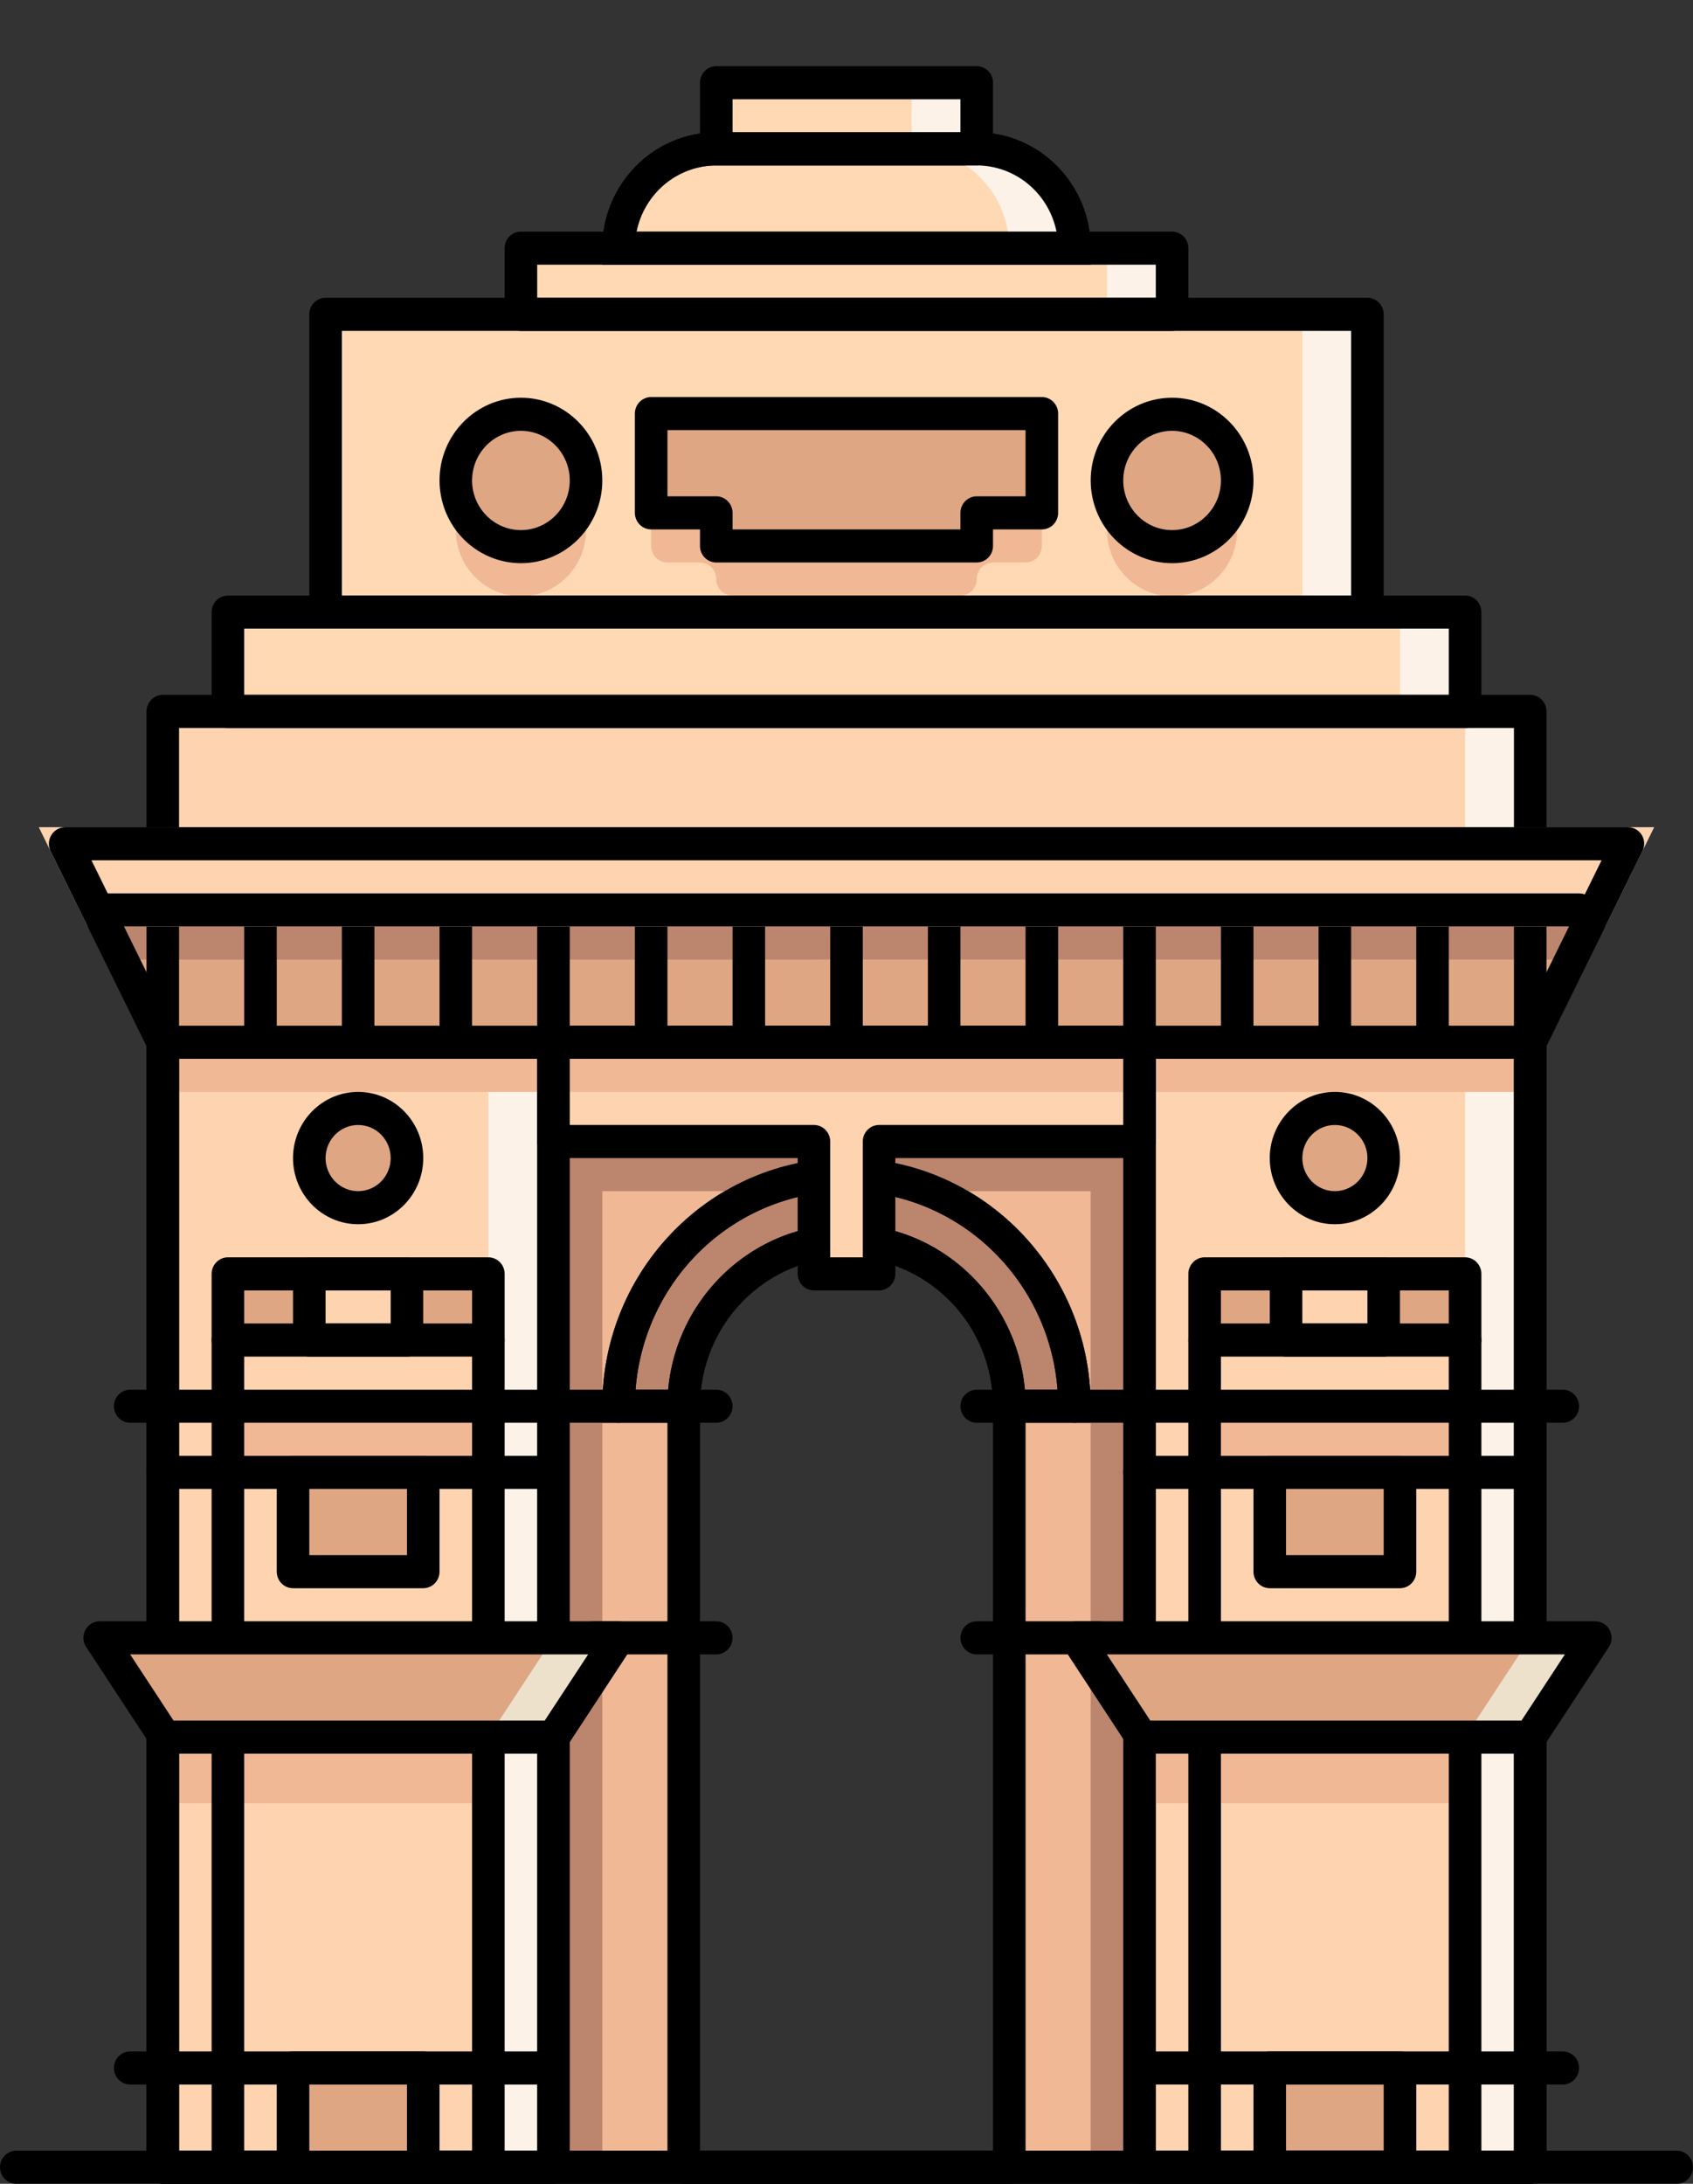 <svg width="76" height="98" viewBox="0 0 76 98" fill="none" xmlns="http://www.w3.org/2000/svg">
<rect x="0" y="0" width="76" height="98" fill="#333333" stroke="none"/>
<g clip-path="url(#clip0_47_7960)">
<path d="M7.308 31.924V97.258H30.692V63.106C30.692 61.137 31.462 59.249 32.833 57.856C34.203 56.464 36.062 55.682 38 55.682C39.938 55.682 41.797 56.464 43.167 57.856C44.538 59.249 45.308 61.137 45.308 63.106V97.258H68.692V31.924H7.308Z" fill="#FDD3B0"/>
<path d="M14.615 14.106H61.385V27.47H14.615V14.106Z" fill="#FED9B3"/>
<path d="M46.038 20.788H29.962C29.768 20.788 29.582 20.866 29.445 21.005C29.308 21.145 29.231 21.333 29.231 21.53V24.5C29.231 24.697 29.308 24.886 29.445 25.025C29.582 25.164 29.768 25.242 29.962 25.242H31.423C31.617 25.242 31.803 25.321 31.94 25.46C32.077 25.599 32.154 25.788 32.154 25.985C32.154 26.182 32.231 26.371 32.368 26.51C32.505 26.649 32.691 26.727 32.885 26.727H43.115C43.309 26.727 43.495 26.649 43.632 26.51C43.769 26.371 43.846 26.182 43.846 25.985C43.846 25.788 43.923 25.599 44.06 25.46C44.197 25.321 44.383 25.242 44.577 25.242H46.038C46.232 25.242 46.418 25.164 46.555 25.025C46.692 24.886 46.769 24.697 46.769 24.5V21.53C46.769 21.333 46.692 21.145 46.555 21.005C46.418 20.866 46.232 20.788 46.038 20.788Z" fill="#F0B895"/>
<path d="M23.385 26.757C24.999 26.757 26.308 25.427 26.308 23.787C26.308 22.147 24.999 20.818 23.385 20.818C21.77 20.818 20.462 22.147 20.462 23.787C20.462 25.427 21.77 26.757 23.385 26.757Z" fill="#F0B895"/>
<path d="M52.615 26.757C54.23 26.757 55.538 25.427 55.538 23.787C55.538 22.147 54.23 20.818 52.615 20.818C51.001 20.818 49.692 22.147 49.692 23.787C49.692 25.427 51.001 26.757 52.615 26.757Z" fill="#F0B895"/>
<path d="M23.385 11.136H52.615V14.106H23.385V11.136ZM10.231 27.47H65.769V31.924H10.231V27.47Z" fill="#FED9B3"/>
<path d="M65.769 31.924H68.692V97.258H65.769V31.924Z" fill="#FCF2E8"/>
<path d="M32.154 3.712H43.846V6.682H32.154V3.712Z" fill="#FED9B3"/>
<path d="M21.923 46.773H24.846V97.258H21.923V46.773Z" fill="#FCF2E8"/>
<path d="M7.308 46.773H24.846V49H7.308V46.773ZM24.663 51.227V97.258H30.692V63.106C30.692 61.137 31.462 59.249 32.833 57.856C34.203 56.464 36.062 55.682 38 55.682C39.938 55.682 41.797 56.464 43.167 57.856C44.538 59.249 45.308 61.137 45.308 63.106V97.258H51.337V51.227H24.663ZM51.154 46.773H68.692V49H51.154V46.773Z" fill="#F0B895"/>
<path d="M38 52.712C35.287 52.712 32.684 53.807 30.766 55.757C28.847 57.706 27.769 60.349 27.769 63.106H30.692C30.692 61.137 31.462 59.249 32.833 57.856C34.203 56.464 36.062 55.682 38 55.682C39.938 55.682 41.797 56.464 43.167 57.856C44.538 59.249 45.308 61.137 45.308 63.106H48.231C48.231 60.349 47.153 57.706 45.234 55.757C43.316 53.807 40.713 52.712 38 52.712Z" fill="#BC856E"/>
<path d="M48.962 63.849H44.577V63.106C44.577 59.422 41.626 56.424 38 56.424C36.256 56.426 34.584 57.131 33.352 58.383C32.118 59.636 31.425 61.335 31.423 63.106V63.849H27.038V63.106C27.038 56.965 31.955 51.97 38 51.97C44.045 51.97 48.962 56.965 48.962 63.106V63.849ZM46.006 62.364H47.474C47.098 57.386 42.994 53.455 38.002 53.455C35.609 53.457 33.306 54.376 31.55 56.027C29.795 57.678 28.716 59.941 28.529 62.364H29.997C30.366 58.206 33.816 54.939 38.003 54.939C42.19 54.939 45.636 58.206 46.006 62.364Z" fill="black"/>
<path d="M24.846 51.227H51.154V53.455H24.846V51.227Z" fill="#BC856E"/>
<path d="M48.962 51.227H51.885V97.258H48.962V51.227ZM24.115 51.227H27.038V97.258H24.115V51.227Z" fill="#BC856E"/>
<path d="M13.154 66.076H19V70.53H13.154V66.076Z" fill="#DEA683"/>
<path d="M10.231 63.106H21.923V66.076H10.231V63.106ZM54.077 63.106H65.769V66.076H54.077V63.106ZM7.429 77.955H21.923V80.924H7.429V77.955ZM51.337 77.955H65.769V80.924H51.337V77.955Z" fill="#F0B895"/>
<path d="M57 66.076H62.846V70.53H57V66.076ZM43.846 23.015H46.769V18.561H29.231V23.015H32.154V24.5H43.846V23.015Z" fill="#DEA683"/>
<path d="M23.385 24.53C24.999 24.53 26.308 23.2 26.308 21.56C26.308 19.92 24.999 18.59 23.385 18.59C21.77 18.59 20.462 19.92 20.462 21.56C20.462 23.2 21.77 24.53 23.385 24.53Z" fill="#DEA683"/>
<path d="M16.077 54.197C17.288 54.197 18.269 53.2 18.269 51.97C18.269 50.74 17.288 49.742 16.077 49.742C14.866 49.742 13.885 50.74 13.885 51.97C13.885 53.2 14.866 54.197 16.077 54.197Z" fill="#DEA683"/>
<path d="M59.923 54.197C61.134 54.197 62.115 53.2 62.115 51.97C62.115 50.74 61.134 49.742 59.923 49.742C58.712 49.742 57.731 50.74 57.731 51.97C57.731 53.2 58.712 54.197 59.923 54.197Z" fill="#DEA683"/>
<path d="M52.615 24.53C54.23 24.53 55.538 23.2 55.538 21.56C55.538 19.92 54.23 18.59 52.615 18.59C51.001 18.59 49.692 19.92 49.692 21.56C49.692 23.2 51.001 24.53 52.615 24.53Z" fill="#DEA683"/>
<path d="M57 92.803H62.846V97.257H57V92.803Z" fill="#DEA683"/>
<path d="M62.846 27.47H65.769V31.924H62.846V27.47ZM58.462 14.106H61.385V27.47H58.462V14.106ZM49.692 11.136H52.615V14.106H49.692V11.136ZM40.923 3.712H43.846V6.682H40.923V3.712Z" fill="#FCF2E8"/>
<path d="M48.231 11.136H27.769C27.769 9.955 28.231 8.822 29.053 7.987C29.876 7.151 30.991 6.682 32.154 6.682H43.846C45.009 6.682 46.124 7.151 46.947 7.987C47.769 8.822 48.231 9.955 48.231 11.136Z" fill="#FED9B3"/>
<path d="M48.962 11.879H27.038V11.136C27.038 8.271 29.333 5.939 32.154 5.939H43.846C46.667 5.939 48.962 8.271 48.962 11.136V11.879ZM28.573 10.394H47.427C47.257 9.556 46.809 8.803 46.156 8.262C45.504 7.721 44.688 7.425 43.846 7.424H32.154C30.39 7.424 28.912 8.701 28.573 10.394Z" fill="black"/>
<path d="M43.846 6.682H40.923C42.086 6.682 43.201 7.151 44.023 7.987C44.846 8.822 45.308 9.955 45.308 11.136H48.231C48.231 9.955 47.769 8.822 46.947 7.987C46.124 7.151 45.009 6.682 43.846 6.682Z" fill="#FCF2E8"/>
<path d="M68.692 98H7.308C7.114 98 6.928 97.922 6.791 97.783C6.654 97.643 6.577 97.454 6.577 97.258V31.924C6.577 31.727 6.654 31.539 6.791 31.399C6.928 31.26 7.114 31.182 7.308 31.182H68.692C68.886 31.182 69.072 31.26 69.209 31.399C69.346 31.539 69.423 31.727 69.423 31.924V97.258C69.423 97.454 69.346 97.643 69.209 97.783C69.072 97.922 68.886 98 68.692 98ZM8.038 96.515H67.962V32.667H8.038V96.515Z" fill="black"/>
<path d="M65.769 32.667H10.231C10.037 32.667 9.851 32.589 9.714 32.449C9.577 32.31 9.5 32.121 9.5 31.924V27.47C9.5 27.273 9.577 27.084 9.714 26.945C9.851 26.805 10.037 26.727 10.231 26.727H65.769C65.963 26.727 66.149 26.805 66.286 26.945C66.423 27.084 66.5 27.273 66.5 27.47V31.924C66.5 32.121 66.423 32.31 66.286 32.449C66.149 32.589 65.963 32.667 65.769 32.667ZM10.961 31.182H65.038V28.212H10.961V31.182Z" fill="black"/>
<path d="M61.385 28.212H14.615C14.422 28.212 14.236 28.134 14.099 27.995C13.962 27.856 13.885 27.667 13.885 27.47V14.106C13.885 13.909 13.962 13.72 14.099 13.581C14.236 13.442 14.422 13.364 14.615 13.364H61.385C61.578 13.364 61.764 13.442 61.901 13.581C62.038 13.72 62.115 13.909 62.115 14.106V27.47C62.115 27.667 62.038 27.856 61.901 27.995C61.764 28.134 61.578 28.212 61.385 28.212ZM15.346 26.727H60.654V14.849H15.346V26.727Z" fill="black"/>
<path d="M52.615 14.849H23.385C23.191 14.849 23.005 14.77 22.868 14.631C22.731 14.492 22.654 14.303 22.654 14.106V11.136C22.654 10.94 22.731 10.751 22.868 10.611C23.005 10.472 23.191 10.394 23.385 10.394H52.615C52.809 10.394 52.995 10.472 53.132 10.611C53.269 10.751 53.346 10.94 53.346 11.136V14.106C53.346 14.303 53.269 14.492 53.132 14.631C52.995 14.77 52.809 14.849 52.615 14.849ZM24.115 13.364H51.885V11.879H24.115V13.364ZM43.846 25.242H32.154C31.96 25.242 31.774 25.164 31.637 25.025C31.5 24.886 31.423 24.697 31.423 24.5V23.758H29.231C29.037 23.758 28.851 23.68 28.714 23.54C28.577 23.401 28.5 23.212 28.5 23.015V18.561C28.5 18.364 28.577 18.175 28.714 18.036C28.851 17.896 29.037 17.818 29.231 17.818H46.769C46.963 17.818 47.149 17.896 47.286 18.036C47.423 18.175 47.5 18.364 47.5 18.561V23.015C47.5 23.212 47.423 23.401 47.286 23.54C47.149 23.68 46.963 23.758 46.769 23.758H44.577V24.5C44.577 24.697 44.5 24.886 44.363 25.025C44.226 25.164 44.04 25.242 43.846 25.242ZM32.885 23.758H43.115V23.015C43.115 22.818 43.192 22.63 43.329 22.49C43.467 22.351 43.652 22.273 43.846 22.273H46.038V19.303H29.962V22.273H32.154C32.348 22.273 32.533 22.351 32.671 22.49C32.808 22.63 32.885 22.818 32.885 23.015V23.758Z" fill="black"/>
<path d="M48.962 11.879H27.038V11.136C27.038 8.271 29.333 5.939 32.154 5.939H43.846C46.667 5.939 48.962 8.271 48.962 11.136V11.879ZM28.573 10.394H47.427C47.257 9.556 46.809 8.803 46.156 8.262C45.504 7.721 44.688 7.425 43.846 7.424H32.154C30.39 7.424 28.912 8.701 28.573 10.394Z" fill="black"/>
<path d="M43.846 7.424H32.154C31.96 7.424 31.774 7.346 31.637 7.207C31.5 7.068 31.423 6.879 31.423 6.682V3.712C31.423 3.515 31.5 3.326 31.637 3.187C31.774 3.048 31.96 2.97 32.154 2.97H43.846C44.04 2.97 44.226 3.048 44.363 3.187C44.5 3.326 44.577 3.515 44.577 3.712V6.682C44.577 6.879 44.5 7.068 44.363 7.207C44.226 7.346 44.04 7.424 43.846 7.424ZM32.885 5.939H43.115V4.455H32.885V5.939ZM48.231 63.849C48.037 63.849 47.851 63.77 47.714 63.631C47.577 63.492 47.5 63.303 47.5 63.106C47.5 57.784 43.238 53.455 38 53.455C35.481 53.458 33.067 54.476 31.286 56.285C29.505 58.094 28.503 60.547 28.5 63.106C28.5 63.303 28.423 63.492 28.286 63.631C28.149 63.77 27.963 63.849 27.769 63.849C27.575 63.849 27.39 63.77 27.253 63.631C27.116 63.492 27.038 63.303 27.038 63.106C27.038 56.965 31.955 51.97 38 51.97C44.045 51.97 48.962 56.965 48.962 63.106C48.962 63.303 48.885 63.492 48.748 63.631C48.611 63.77 48.425 63.849 48.231 63.849ZM68.692 98H51.154C50.96 98 50.774 97.922 50.637 97.783C50.5 97.643 50.423 97.454 50.423 97.258V46.773C50.423 46.576 50.5 46.387 50.637 46.248C50.774 46.109 50.96 46.03 51.154 46.03H68.692C68.886 46.03 69.072 46.109 69.209 46.248C69.346 46.387 69.423 46.576 69.423 46.773V97.258C69.423 97.454 69.346 97.643 69.209 97.783C69.072 97.922 68.886 98 68.692 98ZM51.885 96.515H67.962V47.515H51.885V96.515ZM24.846 98H7.308C7.114 98 6.928 97.922 6.791 97.783C6.654 97.643 6.577 97.454 6.577 97.258V46.773C6.577 46.576 6.654 46.387 6.791 46.248C6.928 46.109 7.114 46.03 7.308 46.03H24.846C25.04 46.03 25.226 46.109 25.363 46.248C25.5 46.387 25.577 46.576 25.577 46.773V97.258C25.577 97.454 25.5 97.643 25.363 97.783C25.226 97.922 25.04 98 24.846 98ZM8.038 96.515H24.115V47.515H8.038V96.515Z" fill="black"/>
<path d="M10.231 57.167H13.885V60.136H10.231V57.167ZM18.269 57.167H21.923V60.136H18.269V57.167ZM54.077 57.167H57.731V60.136H54.077V57.167ZM62.115 57.167H65.769V60.136H62.115V57.167Z" fill="#DEA683"/>
<path d="M21.923 98H10.231C10.037 98 9.851 97.922 9.714 97.783C9.577 97.643 9.5 97.455 9.5 97.258V57.167C9.5 56.97 9.577 56.781 9.714 56.642C9.851 56.502 10.037 56.424 10.231 56.424H21.923C22.117 56.424 22.303 56.502 22.44 56.642C22.577 56.781 22.654 56.97 22.654 57.167V97.258C22.654 97.455 22.577 97.643 22.44 97.783C22.303 97.922 22.117 98 21.923 98ZM10.961 96.515H21.192V57.909H10.961V96.515Z" fill="black"/>
<path d="M18.269 60.879H13.885C13.691 60.879 13.505 60.801 13.368 60.661C13.231 60.522 13.154 60.333 13.154 60.136V57.167C13.154 56.97 13.231 56.781 13.368 56.642C13.505 56.502 13.691 56.424 13.885 56.424H18.269C18.463 56.424 18.649 56.502 18.786 56.642C18.923 56.781 19 56.97 19 57.167V60.136C19 60.333 18.923 60.522 18.786 60.661C18.649 60.801 18.463 60.879 18.269 60.879ZM14.615 59.394H17.538V57.909H14.615V59.394ZM19 71.273H13.154C12.96 71.273 12.774 71.195 12.637 71.055C12.5 70.916 12.423 70.727 12.423 70.53V66.076C12.423 65.879 12.5 65.69 12.637 65.551C12.774 65.412 12.96 65.333 13.154 65.333H19C19.194 65.333 19.38 65.412 19.517 65.551C19.654 65.69 19.731 65.879 19.731 66.076V70.53C19.731 70.727 19.654 70.916 19.517 71.055C19.38 71.195 19.194 71.273 19 71.273ZM13.885 69.788H18.269V66.818H13.885V69.788ZM24.115 93.546H5.846C5.652 93.546 5.466 93.467 5.329 93.328C5.192 93.189 5.115 93 5.115 92.803C5.115 92.606 5.192 92.417 5.329 92.278C5.466 92.139 5.652 92.061 5.846 92.061H24.115C24.309 92.061 24.495 92.139 24.632 92.278C24.769 92.417 24.846 92.606 24.846 92.803C24.846 93 24.769 93.189 24.632 93.328C24.495 93.467 24.309 93.546 24.115 93.546Z" fill="black"/>
<path d="M24.115 66.818H7.308C7.114 66.818 6.928 66.74 6.791 66.601C6.654 66.462 6.577 66.273 6.577 66.076C6.577 65.879 6.654 65.69 6.791 65.551C6.928 65.412 7.114 65.333 7.308 65.333H24.115C24.309 65.333 24.495 65.412 24.632 65.551C24.769 65.69 24.846 65.879 24.846 66.076C24.846 66.273 24.769 66.462 24.632 66.601C24.495 66.74 24.309 66.818 24.115 66.818ZM21.923 60.879H10.231C10.037 60.879 9.851 60.801 9.714 60.661C9.577 60.522 9.5 60.333 9.5 60.136C9.5 59.94 9.577 59.751 9.714 59.611C9.851 59.472 10.037 59.394 10.231 59.394H21.923C22.117 59.394 22.303 59.472 22.44 59.611C22.577 59.751 22.654 59.94 22.654 60.136C22.654 60.333 22.577 60.522 22.44 60.661C22.303 60.801 22.117 60.879 21.923 60.879ZM62.115 60.879H57.731C57.537 60.879 57.351 60.801 57.214 60.661C57.077 60.522 57 60.333 57 60.136V57.167C57 56.97 57.077 56.781 57.214 56.642C57.351 56.502 57.537 56.424 57.731 56.424H62.115C62.309 56.424 62.495 56.502 62.632 56.642C62.769 56.781 62.846 56.97 62.846 57.167V60.136C62.846 60.333 62.769 60.522 62.632 60.661C62.495 60.801 62.309 60.879 62.115 60.879ZM58.462 59.394H61.385V57.909H58.462V59.394Z" fill="black"/>
<path d="M65.769 60.879H54.077C53.883 60.879 53.697 60.801 53.56 60.661C53.423 60.522 53.346 60.333 53.346 60.136C53.346 59.94 53.423 59.751 53.56 59.611C53.697 59.472 53.883 59.394 54.077 59.394H65.769C65.963 59.394 66.149 59.472 66.286 59.611C66.423 59.751 66.5 59.94 66.5 60.136C66.5 60.333 66.423 60.522 66.286 60.661C66.149 60.801 65.963 60.879 65.769 60.879ZM23.385 25.274C22.416 25.273 21.487 24.881 20.802 24.186C20.117 23.489 19.732 22.546 19.731 21.561C19.731 19.514 21.369 17.849 23.385 17.849C25.4 17.849 27.038 19.514 27.038 21.561C27.038 23.609 25.4 25.274 23.385 25.274ZM23.385 19.334C22.176 19.334 21.192 20.334 21.192 21.561C21.192 22.79 22.176 23.789 23.385 23.789C24.593 23.789 25.577 22.79 25.577 21.561C25.577 20.334 24.593 19.334 23.385 19.334ZM16.077 54.939C14.465 54.939 13.154 53.608 13.154 51.97C13.154 50.332 14.465 49 16.077 49C17.689 49 19 50.332 19 51.97C19 53.608 17.689 54.939 16.077 54.939ZM16.077 50.485C15.689 50.485 15.318 50.641 15.043 50.92C14.769 51.198 14.615 51.576 14.615 51.97C14.615 52.364 14.769 52.741 15.043 53.02C15.318 53.298 15.689 53.455 16.077 53.455C16.465 53.455 16.836 53.298 17.11 53.02C17.384 52.741 17.538 52.364 17.538 51.97C17.538 51.576 17.384 51.198 17.11 50.92C16.836 50.641 16.465 50.485 16.077 50.485Z" fill="black"/>
<path d="M65.769 98H54.077C53.883 98 53.697 97.922 53.56 97.783C53.423 97.643 53.346 97.455 53.346 97.258V57.167C53.346 56.97 53.423 56.781 53.56 56.642C53.697 56.502 53.883 56.424 54.077 56.424H65.769C65.963 56.424 66.149 56.502 66.286 56.642C66.423 56.781 66.5 56.97 66.5 57.167V97.258C66.5 97.455 66.423 97.643 66.286 97.783C66.149 97.922 65.963 98 65.769 98ZM54.808 96.515H65.038V57.909H54.808V96.515Z" fill="black"/>
<path d="M62.846 98H57C56.806 98 56.62 97.922 56.483 97.782C56.346 97.643 56.269 97.454 56.269 97.257V92.803C56.269 92.606 56.346 92.417 56.483 92.278C56.62 92.139 56.806 92.061 57 92.061H62.846C63.04 92.061 63.226 92.139 63.363 92.278C63.5 92.417 63.577 92.606 63.577 92.803V97.257C63.577 97.454 63.5 97.643 63.363 97.782C63.226 97.922 63.04 98 62.846 98ZM57.731 96.515H62.115V93.545H57.731V96.515ZM62.846 71.273H57C56.806 71.273 56.62 71.194 56.483 71.055C56.346 70.916 56.269 70.727 56.269 70.53V66.076C56.269 65.879 56.346 65.69 56.483 65.551C56.62 65.412 56.806 65.333 57 65.333H62.846C63.04 65.333 63.226 65.412 63.363 65.551C63.5 65.69 63.577 65.879 63.577 66.076V70.53C63.577 70.727 63.5 70.916 63.363 71.055C63.226 71.194 63.04 71.273 62.846 71.273ZM57.731 69.788H62.115V66.818H57.731V69.788Z" fill="black"/>
<path d="M70.154 93.545H51.519C51.325 93.545 51.14 93.467 51.002 93.328C50.865 93.189 50.788 93 50.788 92.803C50.788 92.606 50.865 92.417 51.002 92.278C51.14 92.139 51.325 92.061 51.519 92.061H70.154C70.348 92.061 70.534 92.139 70.671 92.278C70.808 92.417 70.885 92.606 70.885 92.803C70.885 93 70.808 93.189 70.671 93.328C70.534 93.467 70.348 93.545 70.154 93.545ZM67.962 66.818H51.154C50.96 66.818 50.774 66.74 50.637 66.601C50.5 66.462 50.423 66.273 50.423 66.076C50.423 65.879 50.5 65.69 50.637 65.551C50.774 65.412 50.96 65.333 51.154 65.333H67.962C68.155 65.333 68.341 65.412 68.478 65.551C68.615 65.69 68.692 65.879 68.692 66.076C68.692 66.273 68.615 66.462 68.478 66.601C68.341 66.74 68.155 66.818 67.962 66.818ZM59.923 54.939C58.311 54.939 57 53.608 57 51.97C57 50.332 58.311 49 59.923 49C61.535 49 62.846 50.332 62.846 51.97C62.846 53.608 61.535 54.939 59.923 54.939ZM59.923 50.485C59.535 50.485 59.164 50.641 58.89 50.92C58.615 51.198 58.462 51.576 58.462 51.97C58.462 52.364 58.615 52.741 58.89 53.02C59.164 53.298 59.535 53.455 59.923 53.455C60.311 53.455 60.682 53.298 60.957 53.02C61.231 52.741 61.385 52.364 61.385 51.97C61.385 51.576 61.231 51.198 60.957 50.92C60.682 50.641 60.311 50.485 59.923 50.485ZM52.615 25.274C51.647 25.273 50.718 24.881 50.033 24.186C49.347 23.489 48.962 22.546 48.962 21.561C48.962 19.514 50.6 17.849 52.615 17.849C54.631 17.849 56.269 19.514 56.269 21.561C56.269 23.609 54.631 25.274 52.615 25.274ZM52.615 19.334C51.407 19.334 50.423 20.334 50.423 21.561C50.423 22.79 51.407 23.789 52.615 23.789C53.824 23.789 54.808 22.79 54.808 21.561C54.808 20.334 53.824 19.334 52.615 19.334Z" fill="black"/>
<path d="M2.923 37.864H73.077L68.692 46.773H7.308L2.923 37.864Z" fill="#DEA683"/>
<path d="M71.615 40.833L4.386 40.836L7.308 46.773H68.692L71.615 40.833Z" fill="#DEA683"/>
<path d="M4.386 40.836L5.482 43.063L70.519 43.06L71.615 40.833L4.386 40.836Z" fill="#BC856E"/>
<path d="M11.692 47.168C11.498 47.168 11.313 47.089 11.176 46.95C11.039 46.811 10.962 46.622 10.962 46.425V40.833C10.962 40.636 11.039 40.447 11.176 40.308C11.313 40.169 11.498 40.091 11.692 40.091C11.886 40.091 12.072 40.169 12.209 40.308C12.346 40.447 12.423 40.636 12.423 40.833V46.425C12.423 46.622 12.346 46.811 12.209 46.95C12.072 47.089 11.886 47.168 11.692 47.168ZM7.308 47.168C7.114 47.168 6.928 47.089 6.791 46.95C6.654 46.811 6.577 46.622 6.577 46.425V40.833C6.577 40.636 6.654 40.447 6.791 40.308C6.928 40.169 7.114 40.091 7.308 40.091C7.502 40.091 7.687 40.169 7.824 40.308C7.961 40.447 8.038 40.636 8.038 40.833V46.425C8.038 46.622 7.961 46.811 7.824 46.95C7.687 47.089 7.502 47.168 7.308 47.168ZM16.077 47.168C15.883 47.168 15.697 47.089 15.56 46.95C15.423 46.811 15.346 46.622 15.346 46.425V40.833C15.346 40.636 15.423 40.447 15.56 40.308C15.697 40.169 15.883 40.091 16.077 40.091C16.271 40.091 16.457 40.169 16.594 40.308C16.731 40.447 16.808 40.636 16.808 40.833V46.425C16.808 46.622 16.731 46.811 16.594 46.95C16.457 47.089 16.271 47.168 16.077 47.168ZM20.462 47.168C20.268 47.168 20.082 47.089 19.945 46.95C19.808 46.811 19.731 46.622 19.731 46.425V40.833C19.731 40.636 19.808 40.447 19.945 40.308C20.082 40.169 20.268 40.091 20.462 40.091C20.655 40.091 20.841 40.169 20.978 40.308C21.115 40.447 21.192 40.636 21.192 40.833V46.425C21.192 46.622 21.115 46.811 20.978 46.95C20.841 47.089 20.655 47.168 20.462 47.168ZM24.846 47.168C24.652 47.168 24.466 47.089 24.329 46.95C24.192 46.811 24.115 46.622 24.115 46.425V40.833C24.115 40.636 24.192 40.447 24.329 40.308C24.466 40.169 24.652 40.091 24.846 40.091C25.04 40.091 25.226 40.169 25.363 40.308C25.5 40.447 25.577 40.636 25.577 40.833V46.425C25.577 46.622 25.5 46.811 25.363 46.95C25.226 47.089 25.04 47.168 24.846 47.168ZM29.231 47.168C29.037 47.168 28.851 47.089 28.714 46.95C28.577 46.811 28.5 46.622 28.5 46.425V40.833C28.5 40.636 28.577 40.447 28.714 40.308C28.851 40.169 29.037 40.091 29.231 40.091C29.425 40.091 29.61 40.169 29.747 40.308C29.885 40.447 29.962 40.636 29.962 40.833V46.425C29.962 46.622 29.885 46.811 29.747 46.95C29.61 47.089 29.425 47.168 29.231 47.168ZM33.615 47.168C33.422 47.168 33.236 47.089 33.099 46.95C32.962 46.811 32.885 46.622 32.885 46.425V40.833C32.885 40.636 32.962 40.447 33.099 40.308C33.236 40.169 33.422 40.091 33.615 40.091C33.809 40.091 33.995 40.169 34.132 40.308C34.269 40.447 34.346 40.636 34.346 40.833V46.425C34.346 46.622 34.269 46.811 34.132 46.95C33.995 47.089 33.809 47.168 33.615 47.168ZM38 47.168C37.806 47.168 37.62 47.089 37.483 46.95C37.346 46.811 37.269 46.622 37.269 46.425V40.833C37.269 40.636 37.346 40.447 37.483 40.308C37.62 40.169 37.806 40.091 38 40.091C38.194 40.091 38.38 40.169 38.517 40.308C38.654 40.447 38.731 40.636 38.731 40.833V46.425C38.731 46.622 38.654 46.811 38.517 46.95C38.38 47.089 38.194 47.168 38 47.168ZM42.385 47.168C42.191 47.168 42.005 47.089 41.868 46.95C41.731 46.811 41.654 46.622 41.654 46.425V40.833C41.654 40.636 41.731 40.447 41.868 40.308C42.005 40.169 42.191 40.091 42.385 40.091C42.578 40.091 42.764 40.169 42.901 40.308C43.038 40.447 43.115 40.636 43.115 40.833V46.425C43.115 46.622 43.038 46.811 42.901 46.95C42.764 47.089 42.578 47.168 42.385 47.168ZM46.769 47.168C46.575 47.168 46.39 47.089 46.252 46.95C46.115 46.811 46.038 46.622 46.038 46.425V40.833C46.038 40.636 46.115 40.447 46.252 40.308C46.39 40.169 46.575 40.091 46.769 40.091C46.963 40.091 47.149 40.169 47.286 40.308C47.423 40.447 47.5 40.636 47.5 40.833V46.425C47.5 46.622 47.423 46.811 47.286 46.95C47.149 47.089 46.963 47.168 46.769 47.168ZM51.154 47.168C50.96 47.168 50.774 47.089 50.637 46.95C50.5 46.811 50.423 46.622 50.423 46.425V40.833C50.423 40.636 50.5 40.447 50.637 40.308C50.774 40.169 50.96 40.091 51.154 40.091C51.348 40.091 51.533 40.169 51.671 40.308C51.808 40.447 51.885 40.636 51.885 40.833V46.425C51.885 46.622 51.808 46.811 51.671 46.95C51.533 47.089 51.348 47.168 51.154 47.168ZM55.538 47.168C55.345 47.168 55.159 47.089 55.022 46.95C54.885 46.811 54.808 46.622 54.808 46.425V40.833C54.808 40.636 54.885 40.447 55.022 40.308C55.159 40.169 55.345 40.091 55.538 40.091C55.732 40.091 55.918 40.169 56.055 40.308C56.192 40.447 56.269 40.636 56.269 40.833V46.425C56.269 46.622 56.192 46.811 56.055 46.95C55.918 47.089 55.732 47.168 55.538 47.168ZM59.923 47.168C59.729 47.168 59.543 47.089 59.406 46.95C59.269 46.811 59.192 46.622 59.192 46.425V40.833C59.192 40.636 59.269 40.447 59.406 40.308C59.543 40.169 59.729 40.091 59.923 40.091C60.117 40.091 60.303 40.169 60.44 40.308C60.577 40.447 60.654 40.636 60.654 40.833V46.425C60.654 46.622 60.577 46.811 60.44 46.95C60.303 47.089 60.117 47.168 59.923 47.168ZM64.308 47.168C64.114 47.168 63.928 47.089 63.791 46.95C63.654 46.811 63.577 46.622 63.577 46.425V40.833C63.577 40.636 63.654 40.447 63.791 40.308C63.928 40.169 64.114 40.091 64.308 40.091C64.501 40.091 64.687 40.169 64.824 40.308C64.962 40.447 65.038 40.636 65.038 40.833V46.425C65.038 46.622 64.962 46.811 64.824 46.95C64.687 47.089 64.501 47.168 64.308 47.168ZM68.692 47.168C68.499 47.168 68.313 47.089 68.176 46.95C68.038 46.811 67.962 46.622 67.962 46.425V40.833C67.962 40.636 68.038 40.447 68.176 40.308C68.313 40.169 68.499 40.091 68.692 40.091C68.886 40.091 69.072 40.169 69.209 40.308C69.346 40.447 69.423 40.636 69.423 40.833V46.425C69.423 46.622 69.346 46.811 69.209 46.95C69.072 47.089 68.886 47.168 68.692 47.168Z" fill="black"/>
<path d="M73.077 37.864L71.615 40.834L4.386 40.836L2.923 37.864H73.077Z" fill="#FDD3B0"/>
<path d="M3.934 41.579L1.741 37.121H74.258L72.066 41.576L3.934 41.579ZM4.105 38.606L4.838 40.094L71.164 40.091L71.894 38.606H4.105Z" fill="#FDD3B0"/>
<path d="M70.885 41.576H4.808C4.615 41.576 4.429 41.497 4.292 41.358C4.155 41.219 4.078 41.03 4.078 40.833C4.078 40.636 4.155 40.447 4.292 40.308C4.429 40.169 4.615 40.091 4.808 40.091H70.885C71.078 40.091 71.264 40.169 71.401 40.308C71.538 40.447 71.615 40.636 71.615 40.833C71.615 41.03 71.538 41.219 71.401 41.358C71.264 41.497 71.078 41.576 70.885 41.576Z" fill="black"/>
<path d="M68.692 47.515H7.308C7.172 47.515 7.039 47.477 6.924 47.405C6.808 47.332 6.715 47.229 6.654 47.105L2.27 38.196C2.215 38.083 2.189 37.958 2.195 37.831C2.201 37.705 2.238 37.583 2.304 37.475C2.369 37.368 2.46 37.279 2.568 37.217C2.677 37.155 2.799 37.122 2.923 37.121H73.077C73.202 37.121 73.325 37.153 73.434 37.214C73.543 37.275 73.634 37.364 73.7 37.472C73.766 37.58 73.803 37.703 73.808 37.829C73.813 37.956 73.787 38.082 73.73 38.195L69.346 47.104C69.285 47.227 69.192 47.331 69.076 47.404C68.961 47.477 68.828 47.515 68.692 47.515ZM7.759 46.03H68.242L71.896 38.606H4.105L7.759 46.03Z" fill="black"/>
<path d="M4.477 73.5H27.769L24.846 77.954H7.4L4.477 73.5ZM48.323 73.5H71.615L68.692 77.954H51.246L48.323 73.5Z" fill="#DEA683"/>
<path d="M68.692 77.954L71.615 73.5H68.692L65.769 77.954H68.692ZM24.846 77.954L27.769 73.5H24.846L21.923 77.954H24.846Z" fill="#EEE1CC"/>
<path d="M24.846 78.697H7.4C7.279 78.697 7.161 78.666 7.055 78.609C6.949 78.551 6.859 78.468 6.792 78.366L3.869 73.911C3.795 73.8 3.752 73.67 3.746 73.535C3.739 73.401 3.769 73.267 3.831 73.149C3.894 73.03 3.987 72.931 4.101 72.862C4.214 72.793 4.344 72.757 4.477 72.758H27.769C27.902 72.757 28.032 72.794 28.145 72.863C28.259 72.932 28.352 73.031 28.414 73.15C28.477 73.269 28.506 73.402 28.5 73.537C28.493 73.671 28.451 73.801 28.377 73.913L25.454 78.367C25.387 78.469 25.297 78.552 25.191 78.609C25.084 78.666 24.966 78.697 24.846 78.697ZM7.79 77.212H24.454L26.403 74.242H5.842L7.79 77.212ZM68.692 78.697H51.246C51.126 78.697 51.007 78.666 50.901 78.609C50.795 78.551 50.705 78.468 50.638 78.366L47.715 73.911C47.641 73.8 47.599 73.67 47.592 73.535C47.586 73.401 47.615 73.267 47.678 73.149C47.74 73.03 47.833 72.931 47.947 72.862C48.06 72.793 48.191 72.757 48.323 72.758H71.615C71.748 72.757 71.878 72.794 71.991 72.863C72.105 72.932 72.198 73.031 72.26 73.15C72.323 73.269 72.352 73.402 72.346 73.537C72.339 73.671 72.297 73.801 72.223 73.913L69.3 78.367C69.233 78.469 69.143 78.552 69.037 78.609C68.931 78.666 68.812 78.697 68.692 78.697ZM51.636 77.212H68.301L70.249 74.242H49.688L51.636 77.212Z" fill="black"/>
<path d="M13.154 92.803H19V97.257H13.154V92.803Z" fill="#DEA683"/>
<path d="M19 98H13.154C12.96 98 12.774 97.922 12.637 97.783C12.5 97.643 12.423 97.454 12.423 97.258V92.803C12.423 92.606 12.5 92.417 12.637 92.278C12.774 92.139 12.96 92.061 13.154 92.061H19C19.194 92.061 19.38 92.139 19.517 92.278C19.654 92.417 19.731 92.606 19.731 92.803V97.258C19.731 97.454 19.654 97.643 19.517 97.783C19.38 97.922 19.194 98 19 98ZM13.885 96.515H18.269V93.546H13.885V96.515ZM45.308 98H30.692C30.498 98 30.313 97.922 30.176 97.783C30.038 97.643 29.962 97.454 29.962 97.258V63.106C29.962 58.604 33.569 54.94 38 54.94C42.431 54.94 46.038 58.604 46.038 63.106V97.258C46.038 97.454 45.962 97.643 45.824 97.783C45.687 97.922 45.502 98 45.308 98ZM31.423 96.515H44.577V63.106C44.577 59.422 41.626 56.424 38 56.424C36.256 56.426 34.584 57.131 33.352 58.383C32.118 59.636 31.425 61.335 31.423 63.106V96.515Z" fill="black"/>
<path d="M32.154 74.243H26.673C26.479 74.243 26.293 74.164 26.156 74.025C26.019 73.886 25.942 73.697 25.942 73.5C25.942 73.303 26.019 73.114 26.156 72.975C26.293 72.836 26.479 72.758 26.673 72.758H32.154C32.348 72.758 32.533 72.836 32.671 72.975C32.808 73.114 32.885 73.303 32.885 73.5C32.885 73.697 32.808 73.886 32.671 74.025C32.533 74.164 32.348 74.243 32.154 74.243ZM49.327 74.243H43.846C43.652 74.243 43.467 74.164 43.329 74.025C43.192 73.886 43.115 73.697 43.115 73.5C43.115 73.303 43.192 73.114 43.329 72.975C43.467 72.836 43.652 72.758 43.846 72.758H49.327C49.521 72.758 49.707 72.836 49.844 72.975C49.981 73.114 50.058 73.303 50.058 73.5C50.058 73.697 49.981 73.886 49.844 74.025C49.707 74.164 49.521 74.243 49.327 74.243ZM32.154 63.849H5.846C5.652 63.849 5.466 63.77 5.329 63.631C5.192 63.492 5.115 63.303 5.115 63.106C5.115 62.909 5.192 62.721 5.329 62.581C5.466 62.442 5.652 62.364 5.846 62.364H32.154C32.348 62.364 32.533 62.442 32.671 62.581C32.808 62.721 32.885 62.909 32.885 63.106C32.885 63.303 32.808 63.492 32.671 63.631C32.533 63.77 32.348 63.849 32.154 63.849ZM70.154 63.849H43.846C43.652 63.849 43.467 63.77 43.329 63.631C43.192 63.492 43.115 63.303 43.115 63.106C43.115 62.909 43.192 62.721 43.329 62.581C43.467 62.442 43.652 62.364 43.846 62.364H70.154C70.348 62.364 70.534 62.442 70.671 62.581C70.808 62.721 70.885 62.909 70.885 63.106C70.885 63.303 70.808 63.492 70.671 63.631C70.534 63.77 70.348 63.849 70.154 63.849Z" fill="black"/>
<path d="M39.462 51.227H51.154V46.773H24.846V51.227H36.538V57.167H39.462V51.227Z" fill="#FDD3B0"/>
<path d="M24.846 46.773H51.154V49H24.846V46.773Z" fill="#F0B895"/>
<path d="M39.462 57.909H36.538C36.345 57.909 36.159 57.831 36.022 57.692C35.885 57.552 35.808 57.364 35.808 57.167V51.97H24.846C24.652 51.97 24.466 51.891 24.329 51.752C24.192 51.613 24.115 51.424 24.115 51.227V46.773C24.115 46.576 24.192 46.387 24.329 46.248C24.466 46.108 24.652 46.03 24.846 46.03H51.154C51.348 46.03 51.533 46.108 51.671 46.248C51.808 46.387 51.885 46.576 51.885 46.773V51.227C51.885 51.424 51.808 51.613 51.671 51.752C51.533 51.891 51.348 51.97 51.154 51.97H40.192V57.167C40.192 57.364 40.115 57.552 39.978 57.692C39.841 57.831 39.655 57.909 39.462 57.909ZM37.269 56.424H38.731V51.227C38.731 51.03 38.808 50.842 38.945 50.702C39.082 50.563 39.268 50.485 39.462 50.485H50.423V47.515H25.577V50.485H36.538C36.732 50.485 36.918 50.563 37.055 50.702C37.192 50.842 37.269 51.03 37.269 51.227V56.424ZM75.269 98H0.731C0.537 98 0.351 97.922 0.214 97.782C0.077 97.643 0 97.454 0 97.257C0 97.061 0.077 96.872 0.214 96.733C0.351 96.593 0.537 96.515 0.731 96.515H75.269C75.463 96.515 75.649 96.593 75.786 96.733C75.923 96.872 76 97.061 76 97.257C76 97.454 75.923 97.643 75.786 97.782C75.649 97.922 75.463 98 75.269 98Z" fill="black"/>
</g>
<defs>
<clipPath id="clip0_47_7960">
<rect width="76" height="98" fill="white"/>
</clipPath>
</defs>
</svg>
